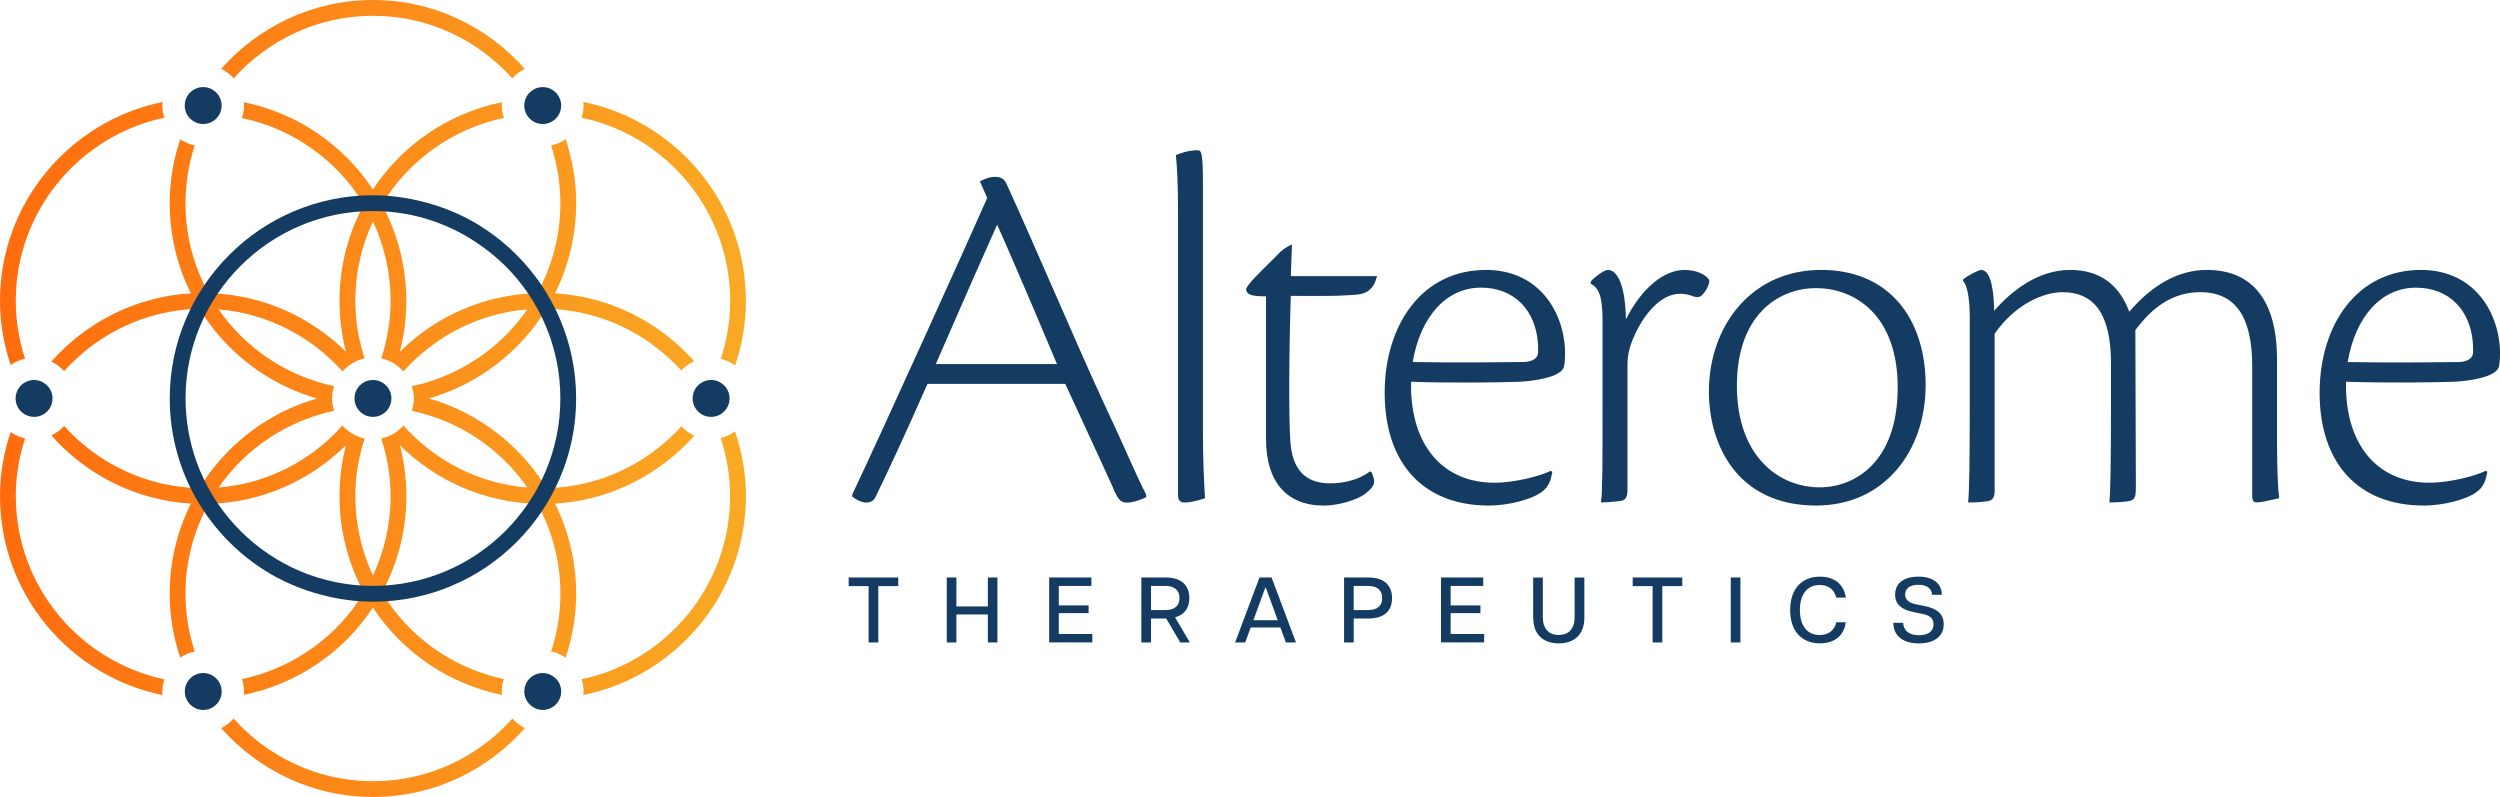 <?xml version="1.0" encoding="UTF-8"?> <svg xmlns="http://www.w3.org/2000/svg" xmlns:xlink="http://www.w3.org/1999/xlink" id="Layer_1" viewBox="0 0 643.51 205.16"><defs><style>.cls-1{fill:url(#linear-gradient);}.cls-2{fill:#143c62;}</style><linearGradient id="linear-gradient" x1="0" y1="102.58" x2="192.01" y2="102.58" gradientTransform="matrix(1, 0, 0, 1, 0, 0)" gradientUnits="userSpaceOnUse"><stop offset="0" stop-color="#ff6c0e"></stop><stop offset="1" stop-color="#f9aa24"></stop></linearGradient></defs><g><path class="cls-2" d="M223.59,150.87h-5.14v-2.22h12.76v2.22h-5.14v14.5h-2.49v-14.5Z"></path><path class="cls-2" d="M254.28,158.16h-8.1v7.21h-2.48v-16.72h2.48v7.45h8.1v-7.45h2.46v16.72h-2.46v-7.21Z"></path><path class="cls-2" d="M270.06,148.65h10.87v2.17h-8.39v5.02h7.67v1.98h-7.67v5.37h8.63v2.17h-11.11v-16.72Z"></path><path class="cls-2" d="M293.78,148.65h6.31c4.09,0,6.05,2.08,6.05,5.3,0,2.46-1.19,4.3-3.68,4.95l3.82,6.47h-2.48l-3.61-6.16h-3.92v6.16h-2.49v-16.72Zm6.21,8.38c2.42,0,3.61-1.15,3.61-3.08s-1.19-3.13-3.61-3.13h-3.72v6.21h3.72Z"></path><path class="cls-2" d="M324.21,148.65h3.1l6.28,16.72h-2.6l-1.41-3.85h-7.65l-1.41,3.85h-2.6l6.28-16.72Zm4.68,10.99l-3.06-8.38h-.14l-3.06,8.38h6.26Z"></path><path class="cls-2" d="M345.96,148.65h6.31c4.09,0,6.05,2.08,6.05,5.3s-1.96,5.26-6.05,5.26h-3.82v6.16h-2.48v-16.72Zm6.21,8.38c2.42,0,3.61-1.15,3.61-3.08s-1.19-3.13-3.61-3.13h-3.73v6.21h3.73Z"></path><path class="cls-2" d="M370.92,148.65h10.87v2.17h-8.39v5.02h7.67v1.98h-7.67v5.37h8.63v2.17h-11.11v-16.72Z"></path><path class="cls-2" d="M394.64,159.04v-10.39h2.49v10.23c0,2.96,1.53,4.56,4.09,4.56s4.09-1.6,4.09-4.56v-10.23h2.51v10.39c0,4.3-2.63,6.57-6.59,6.57s-6.57-2.27-6.57-6.57Z"></path><path class="cls-2" d="M425.4,150.87h-5.14v-2.22h12.76v2.22h-5.14v14.5h-2.49v-14.5Z"></path><path class="cls-2" d="M445.5,148.65h2.49v16.72h-2.49v-16.72Z"></path><path class="cls-2" d="M460.8,157.01c0-5.54,3.08-8.58,7.67-8.58,3.46,0,6.16,1.75,6.64,5.4h-2.44c-.53-2.17-2.13-3.25-4.28-3.25-3.2,0-5.09,2.41-5.09,6.43s1.86,6.45,5.09,6.45c2.15,0,3.75-1.08,4.28-3.28h2.44c-.48,3.68-3.18,5.42-6.67,5.42-4.56,0-7.65-3.03-7.65-8.6Z"></path><path class="cls-2" d="M487.34,160.31h2.53c.09,1.79,1.29,3.2,4.06,3.2,2.48,0,3.77-1.1,3.77-2.82s-1.17-2.34-3.01-2.7l-2.25-.46c-2.84-.58-4.63-1.91-4.63-4.49,0-2.89,2.22-4.61,6-4.61s6.02,1.75,6.02,4.68h-2.53c-.02-1.58-1.24-2.58-3.53-2.58-2.42,0-3.37,1.12-3.37,2.51,0,1.17,.72,2.08,2.7,2.49l2.15,.43c3.35,.67,5.07,2.03,5.07,4.7,0,3.25-2.56,4.95-6.4,4.95-4.23,0-6.57-2.08-6.57-5.3Z"></path></g><g><path class="cls-2" d="M290.23,117.04c-1.63-3.6-3.65-8.09-6.01-13.09-3.13-6.68-8.26-18.41-13.22-29.74-4.56-10.43-8.88-20.28-11.79-26.61-.45-1.05-1.06-2.08-3.06-2.08-1.46,0-2.47,.47-3.28,.85-.17,.08-.33,.15-.48,.22l-.16,.07,1.88,4.31c-3.73,8.52-27,60.05-34.73,76.3l-.02,.56,.07,.05c1.18,.92,2.53,1.48,3.53,1.48,1.14,0,1.92-.46,2.39-1.41,2.25-4.62,6.98-14.55,13.39-29.14h35.46c1.83,3.96,3.35,7.27,4.68,10.14,3.29,7.12,5.28,11.42,7.51,16.36,1.27,3.04,1.97,4.06,3.59,4.06,1.4,0,3.06-.45,4.95-1.33l.1-.05v-.64l-.02-.08c-1.16-2.18-2.76-5.72-4.79-10.21Zm-18.15-23.33h-31.2c1.48-3.37,2.92-6.66,4.32-9.88,3.9-8.92,7.58-17.35,11.47-25.99,1.84,4.08,6.97,15.79,15.4,35.88Z"></path><path class="cls-2" d="M309.64,111.01V47.4c0-7.98-.37-8.73-1.36-8.73-1.06,0-2.78,.12-5.47,1.2l-.12,.05v.13c.25,2.38,.54,6.94,.54,15.13V127.46c0,1.32,.53,1.89,1.76,1.89s3.04-.39,5.06-1.06l.13-.04v-.14c-.27-3.44-.54-10.6-.54-17.1Z"></path><path class="cls-2" d="M332.38,67.85c.05-1.16,.11-2.62,.17-4.64v-.28l-.25,.11c-1.35,.6-2.54,1.48-3.61,2.68-.4,.44-1.15,1.17-2.02,2.02-2.29,2.25-5.43,5.32-5.91,6.59v.06c-.01,1.57,1.72,1.88,5.12,1.89v36.7c0,11.07,5.3,17.16,14.92,17.16,3.6,0,8.47-1.4,10.64-3.06,2.87-2.22,2.47-3.28,1.74-5.19l-.13-.34-.42-.21-.09,.07c-2.5,1.9-6.2,3-10.17,3-6.36,0-9.71-3.52-10.23-10.77-.42-6.15-.37-22.24,.12-37.48,3.38,0,5.7,0,7.39,.02q4.44,.02,7.49-.19l1.3-.09c1.93-.12,4.84-.29,5.95-4.6l.06-.22h-22.17c0-.94,.04-1.86,.1-3.21Z"></path><path class="cls-2" d="M382.54,69.48c-7.89,0-14.56,3.21-19.28,9.28-4.41,5.67-6.84,13.61-6.84,22.36,0,18.17,10.01,29.01,26.78,29.01,5.44,0,11.09-1.69,13.4-3.32,2.1-1.4,2.6-3.28,2.97-5.25l.02-.13-.46-.23-.08,.04c-2.46,1.23-9,3.01-14.41,3.01-6.01,0-11.13-2-14.82-5.79-4.5-4.62-6.79-11.6-6.6-20.19,11.23,.37,23.05,.16,27.75,0,3.03-.11,11.04-1.03,11.62-3.96,.27-1.2,.27-3.08,.27-3.99-.21-5.49-2.09-10.57-5.28-14.29-3.67-4.28-8.87-6.55-15.04-6.55Zm13.38,21.11c0,2.07-2.21,2.51-3.51,2.59-.34,0-1.1,0-2.19,.02-4.72,.06-15.72,.19-26.58-.02,2.01-11.81,8.73-19.14,17.57-19.14,4.22,0,7.83,1.41,10.42,4.08,2.91,2.99,4.43,7.42,4.28,12.47Z"></path><path class="cls-2" d="M439.96,72.07c-.7-1.26-3.16-2.59-6.34-2.59-5.42,0-11.16,4.86-15.11,12.73-.1-7.87-1.86-12.73-4.65-12.73-1.03,0-3.83,2.18-4.36,2.97l-.03,.04v.55l.09,.05c2.22,1.23,2.94,3.6,2.94,9.72v21.73c0,14.34,0,22.24-.39,24.6l-.03,.2h.21c.69,0,2.93-.14,4.76-.39,1.56-.16,1.87-1.24,1.87-2.94v-32c0-2.69,.55-5,1.83-7.7,2.16-4.93,6.52-10.69,11.69-10.69,1.2,0,2.47,.26,2.97,.51,.97,.36,1.77,.59,2.55-.03,1.32-1.19,2.03-2.92,2.03-3.95l-.02-.09Z"></path><path class="cls-2" d="M468.76,69.48c-8.46,0-15.74,3.18-21.05,9.19-5.05,5.72-7.83,13.6-7.83,22.19,0,13.5,7.22,29.27,27.57,29.27,8.36,0,15.51-3.15,20.67-9.1,4.87-5.61,7.55-13.39,7.55-21.89s-2.35-15.89-6.79-21.13c-4.73-5.59-11.69-8.54-20.12-8.54Zm19.71,30.33c0,18.92-10.83,25.63-20.1,25.63-10.6,0-21.29-8.09-21.29-26.16s10.56-25.11,20.37-25.11,21.03,6.71,21.03,25.63Z"></path><path class="cls-2" d="M586.12,114.03v-21.47c0-15.1-6.25-23.08-18.08-23.08-7.11,0-13.83,3.62-19.96,10.76-2.64-7.14-7.76-10.76-15.21-10.76-8.48,0-15.28,5.63-19.58,10.51-.03-3.5-.46-10.51-3.33-10.51-.73,0-3.92,1.74-4.6,2.42l-.05,.05v.41l.05,.05c.8,.8,1.66,3.65,1.66,9.22v22.91c0,14.37-.13,22.19-.4,24.61l-.02,.19h.2c.65,0,2.65,0,4.36-.27,1.24-.13,2.27-.43,2.27-2.68v-40.5c5.51-7.88,12.85-10.68,17.47-10.68,8.39,0,12.47,5.97,12.47,18.26v11.06c0,14.37-.13,22.18-.4,24.61l-.02,.19h.2c.67,0,2.25,0,4.37-.27,1.96-.28,2.26-.76,2.26-3.73l-.13-40.37c2.48-3.2,7.6-9.76,16.68-9.76s13.39,6.37,13.39,18.92v33.45c0,.75,.11,1.75,1.1,1.75,1.09,0,2.63-.35,4.41-.76,.41-.1,.84-.19,1.29-.29l.16-.04-.02-.16c-.35-2.61-.53-7.34-.53-14.07Z"></path><path class="cls-2" d="M638.24,76.03c-3.67-4.28-8.87-6.55-15.04-6.55-7.89,0-14.56,3.21-19.28,9.28-4.41,5.67-6.84,13.61-6.84,22.36,0,18.17,10.01,29.01,26.78,29.01,5.44,0,11.09-1.69,13.4-3.32,2.1-1.4,2.6-3.28,2.97-5.25l.02-.13-.46-.23-.08,.04c-2.46,1.23-9,3.01-14.41,3.01-6.01,0-11.13-2-14.82-5.79-4.5-4.62-6.79-11.6-6.6-20.2,11.23,.37,23.05,.16,27.75,0,3.03-.11,11.04-1.03,11.62-3.96,.27-1.2,.27-3.08,.27-3.99-.21-5.49-2.09-10.57-5.28-14.29Zm-1.66,14.57c0,2.07-2.21,2.51-3.51,2.59-.34,0-1.1,0-2.19,.02-4.71,.06-15.72,.19-26.58-.02,2.01-11.81,8.73-19.14,17.57-19.14,4.22,0,7.83,1.41,10.42,4.08,2.91,2.99,4.43,7.42,4.28,12.47Z"></path></g><path class="cls-1" d="M189.21,111.05c1.78,5.24,2.79,10.83,2.79,16.66,0,25.26-18.02,46.35-41.87,51.2,.03-.31,.09-.61,.09-.93,0-1.1-.21-2.13-.53-3.13,21.81-4.62,38.24-23.98,38.24-47.15,0-5.22-.87-10.24-2.42-14.96,1.35-.33,2.59-.91,3.68-1.71ZM96.01,4.06c14.25,0,27.02,6.25,35.86,16.11,.9-1.01,1.99-1.85,3.22-2.45C125.49,6.89,111.57,0,96.01,0s-29.49,6.89-39.08,17.72c1.23,.61,2.32,1.44,3.22,2.45,8.84-9.85,21.61-16.11,35.86-16.11Zm91.94,73.38c0,5.21-.87,10.22-2.41,14.92,1.35,.33,2.6,.92,3.68,1.71,1.77-5.23,2.78-10.81,2.78-16.64,0-25.26-18.02-46.35-41.87-51.2,.03,.3,.09,.59,.09,.89,0,1.11-.22,2.16-.53,3.16,21.82,4.62,38.25,23.98,38.25,47.15Zm-45.09,52.2c3.48,7,5.45,14.88,5.45,23.21,0,5.74-.97,11.25-2.7,16.43-1.12-.76-2.38-1.31-3.75-1.59,1.53-4.68,2.39-9.65,2.39-14.84,0-8.38-2.15-16.27-5.93-23.14-13.77-.36-26.23-6.05-35.38-15.1,1.09,4.19,1.66,8.58,1.66,13.1,0,8.97-2.27,17.42-6.27,24.8,6.79,11.28,18.1,19.48,31.37,22.29-.32,1.01-.54,2.07-.54,3.18,0,.3,.06,.59,.09,.89-13.84-2.82-25.74-11.05-33.26-22.47-7.52,11.42-19.42,19.65-33.26,22.47,.03-.3,.09-.58,.09-.89,0-1.12-.22-2.17-.54-3.18,13.28-2.81,24.58-11,31.38-22.29-4-7.39-6.27-15.83-6.27-24.8,0-4.52,.58-8.91,1.66-13.1-9.15,9.05-21.61,14.74-35.37,15.1-3.77,6.87-5.93,14.76-5.93,23.14,0,5.18,.86,10.16,2.38,14.83-1.37,.29-2.63,.83-3.75,1.59-1.72-5.17-2.7-10.68-2.7-16.43,0-8.33,1.97-16.21,5.45-23.21-14.28-.85-26.99-7.49-35.92-17.56,1.26-.59,2.37-1.42,3.3-2.44,8.63,9.58,21,15.74,34.82,16.02,6.76-11.07,17.53-19.43,30.27-23.08-12.73-3.65-23.5-12.01-30.27-23.08-13.82,.27-26.18,6.43-34.82,16.02-.93-1.02-2.04-1.84-3.3-2.44,8.94-10.07,21.64-16.71,35.92-17.56-3.48-7-5.45-14.88-5.45-23.21,0-5.75,.98-11.27,2.71-16.45,1.11,.76,2.39,1.3,3.75,1.59-1.53,4.69-2.39,9.67-2.39,14.87,0,8.38,2.15,16.27,5.93,23.14,13.77,.36,26.22,6.05,35.37,15.1-1.09-4.19-1.66-8.58-1.66-13.1,0-8.97,2.27-17.42,6.27-24.8-6.79-11.29-18.1-19.48-31.39-22.29,.33-1.02,.55-2.09,.55-3.22,0-.29-.06-.57-.09-.85,13.84,2.82,25.73,11.05,33.26,22.47,7.52-11.42,19.42-19.65,33.26-22.47-.02,.29-.09,.56-.09,.85,0,1.13,.22,2.2,.55,3.21-13.28,2.81-24.59,11-31.39,22.29,3.99,7.39,6.27,15.83,6.27,24.8,0,4.52-.58,8.91-1.66,13.1,9.15-9.05,21.61-14.74,35.38-15.1,3.77-6.87,5.93-14.76,5.93-23.14,0-5.19-.87-10.18-2.39-14.87,1.37-.28,2.63-.83,3.75-1.59,1.73,5.18,2.71,10.7,2.71,16.45,0,8.33-1.97,16.21-5.45,23.21,14.23,.85,26.91,7.46,35.84,17.48-1.27,.58-2.39,1.39-3.33,2.39-8.63-9.51-20.94-15.62-34.7-15.89-6.76,11.07-17.53,19.43-30.27,23.08,12.73,3.65,23.5,12.01,30.27,23.08,13.77-.27,26.09-6.38,34.72-15.9,.94,1,2.07,1.82,3.33,2.39-8.93,10.03-21.62,16.65-35.86,17.5Zm-7.14-4.14c-6.89-9.98-17.47-17.16-29.72-19.76,.32-1.01,.54-2.06,.54-3.17s-.22-2.16-.54-3.17c12.25-2.6,22.83-9.78,29.72-19.76-12.65,1.04-23.87,7.02-31.88,15.96-1.48-1.66-3.44-2.87-5.7-3.34,1.52-4.68,2.4-9.65,2.4-14.83,0-7.29-1.63-14.21-4.54-20.41-2.91,6.2-4.54,13.12-4.54,20.41,0,5.18,.88,10.15,2.4,14.83-2.26,.47-4.22,1.68-5.7,3.34-8-8.93-19.23-14.92-31.88-15.96,6.89,9.98,17.47,17.16,29.72,19.76-.32,1.01-.54,2.06-.54,3.17s.22,2.16,.54,3.17c-12.25,2.6-22.83,9.78-29.72,19.76,12.65-1.04,23.87-7.03,31.88-15.96,1.48,1.66,3.44,2.87,5.7,3.34-1.53,4.68-2.4,9.65-2.4,14.83,0,7.29,1.63,14.21,4.54,20.41,2.91-6.2,4.54-13.12,4.54-20.41,0-5.18-.88-10.15-2.4-14.83,2.26-.47,4.22-1.68,5.7-3.34,8.01,8.93,19.23,14.92,31.88,15.96Zm-39.71,75.59c-14.26,0-27.04-6.26-35.87-16.12-.9,1.01-1.99,1.84-3.22,2.44,9.59,10.84,23.52,17.74,39.1,17.74s29.51-6.9,39.1-17.74c-1.23-.6-2.32-1.43-3.22-2.44-8.84,9.86-21.62,16.12-35.87,16.12ZM4.06,127.72c0-5.2,.86-10.19,2.39-14.88-1.36-.3-2.61-.87-3.71-1.64-1.75,5.2-2.74,10.74-2.74,16.52,0,25.26,18.02,46.35,41.87,51.2-.03-.31-.09-.61-.09-.93,0-1.1,.21-2.13,.53-3.13-21.81-4.62-38.24-23.98-38.24-47.15Zm2.39-35.39c-1.53-4.69-2.39-9.68-2.39-14.88,0-23.17,16.43-42.53,38.25-47.15-.32-1-.53-2.05-.53-3.16,0-.31,.06-.59,.09-.89C18.02,31.1,0,52.18,0,77.44c0,5.78,1,11.32,2.74,16.52,1.1-.77,2.36-1.33,3.71-1.64Z"></path><g><path class="cls-2" d="M12.13,99.2s-.1-.08-.15-.12c-.85-.78-1.97-1.27-3.21-1.27h0c-2.62,0-4.75,2.13-4.75,4.75,0,1.31,.53,2.5,1.39,3.36,.05,.05,.1,.08,.15,.12,.21,.2,.44,.37,.68,.53,.73,.46,1.6,.74,2.53,.74,2.62,0,4.75-2.13,4.75-4.75,0-1.31-.53-2.5-1.39-3.36Z"></path><path class="cls-2" d="M55.67,174.63s-.1-.08-.15-.12c-.21-.19-.44-.37-.68-.53-.73-.46-1.6-.74-2.53-.74-2.63,0-4.75,2.13-4.75,4.75,0,1.97,1.2,3.66,2.9,4.38,.57,.24,1.19,.37,1.85,.37,2.63,0,4.75-2.13,4.75-4.75,0-1.31-.53-2.5-1.39-3.36Z"></path><path class="cls-2" d="M143.06,174.63s-.1-.08-.15-.12c-.21-.19-.44-.37-.68-.53-.73-.46-1.6-.74-2.53-.74-2.62,0-4.75,2.13-4.75,4.75,0,1.87,1.09,3.47,2.66,4.25,.63,.31,1.34,.5,2.09,.5,2.63,0,4.75-2.13,4.75-4.75,0-1.31-.53-2.5-1.39-3.36Z"></path><path class="cls-2" d="M132.97,65.59c-.06-.06-.12-.1-.18-.16-3.51-3.48-7.5-6.47-11.88-8.85-3.68-2-7.65-3.52-11.8-4.59-4.2-1.09-8.58-1.73-13.11-1.73h0c-28.84,0-52.31,23.46-52.31,52.31,0,19.83,11.09,37.12,27.39,45.98,.05,.03,.11,.05,.16,.08,2.52,1.36,5.18,2.48,7.93,3.42,1.22,.41,2.45,.77,3.71,1.1,4.2,1.09,8.58,1.73,13.11,1.73h0c28.84,0,52.31-23.46,52.31-52.31,0-14.42-5.87-27.5-15.34-36.97ZM47.76,102.56c0-26.6,21.64-48.24,48.24-48.24,10.54,0,20.26,3.43,28.2,9.19,1.96,1.42,3.83,2.96,5.55,4.65,.11,.11,.23,.2,.34,.31,8.74,8.74,14.15,20.8,14.15,34.1,0,26.6-21.64,48.24-48.24,48.24s-48.24-21.64-48.24-48.24Z"></path><path class="cls-2" d="M48.94,30.53s.1,.08,.15,.12c.85,.78,1.97,1.27,3.21,1.27h0c2.63,0,4.75-2.13,4.75-4.75s-2.13-4.75-4.75-4.75h0c-2.63,0-4.75,2.13-4.75,4.75,0,1.31,.53,2.5,1.39,3.36Z"></path><path class="cls-2" d="M139.7,31.92h0c2.63,0,4.75-2.13,4.75-4.75s-2.13-4.75-4.75-4.75h0c-2.62,0-4.75,2.13-4.75,4.75s2.13,4.75,4.75,4.75Z"></path><path class="cls-2" d="M183.04,97.81c-2.62,0-4.75,2.13-4.75,4.75s2.13,4.75,4.75,4.75,4.75-2.13,4.75-4.75-2.13-4.75-4.75-4.75Z"></path><path class="cls-2" d="M96,97.81c-2.62,0-4.75,2.13-4.75,4.75s2.13,4.75,4.75,4.75,4.75-2.13,4.75-4.75-2.13-4.75-4.75-4.75Z"></path></g></svg> 